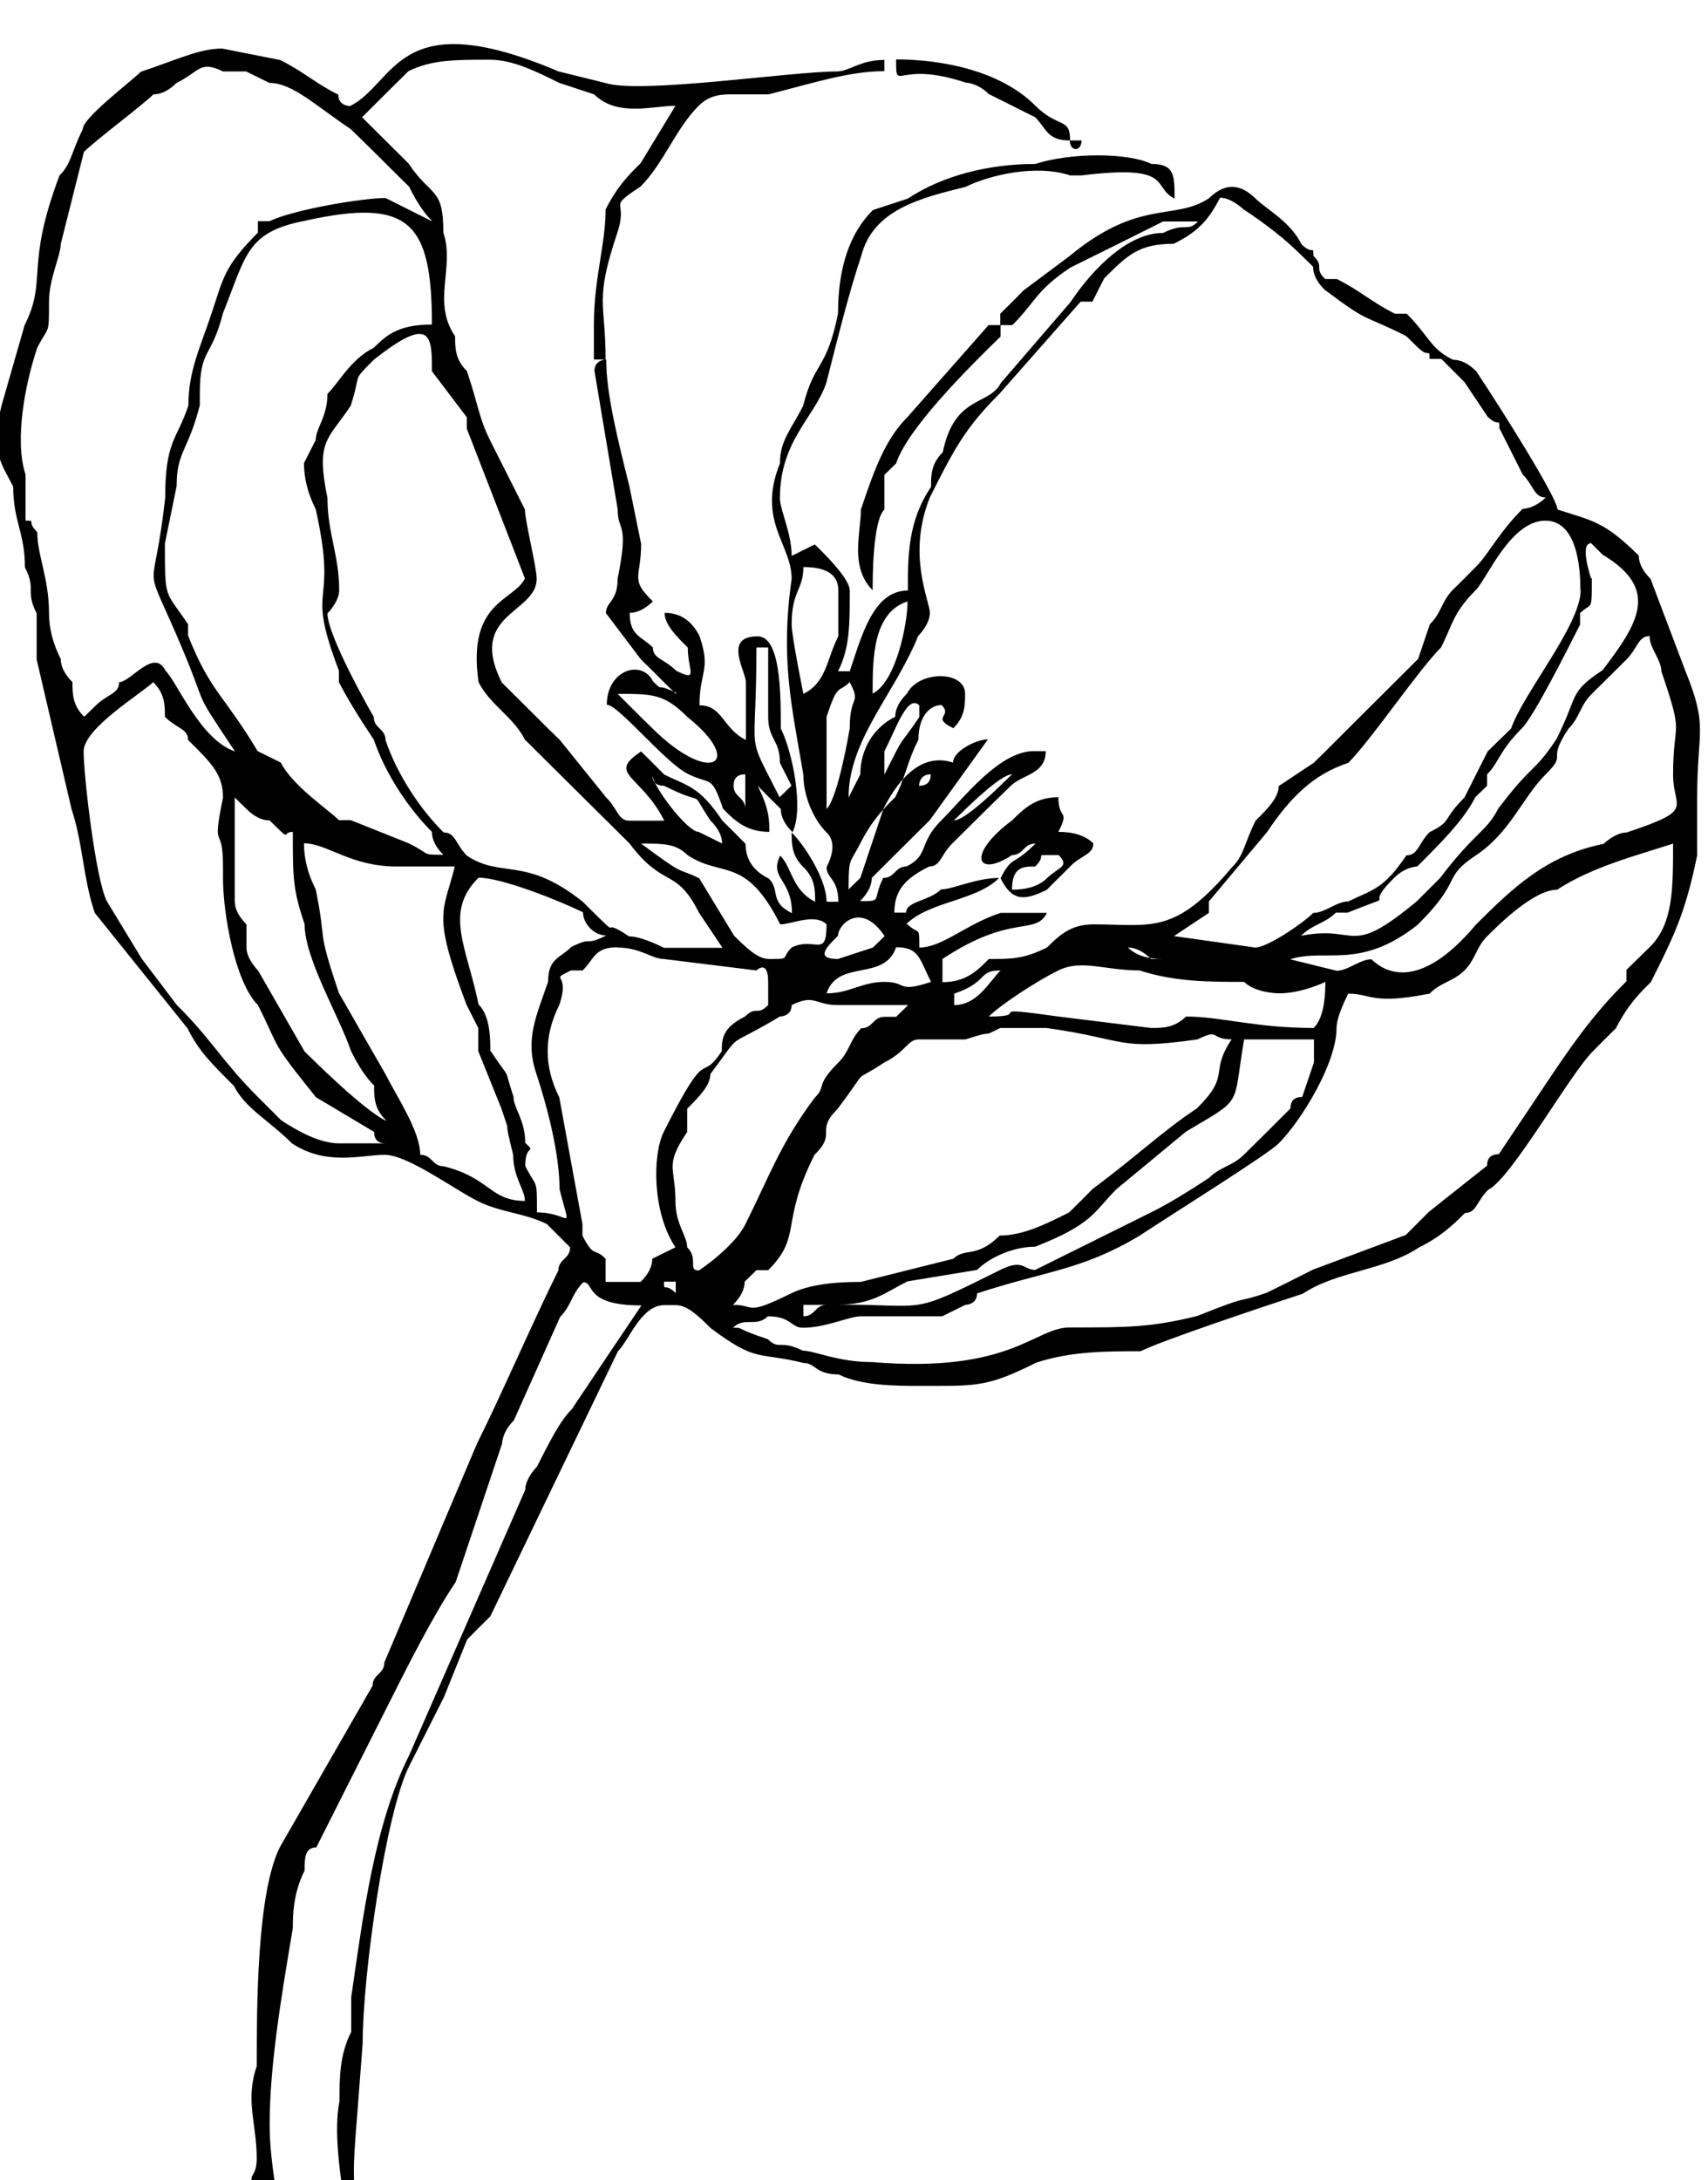 <?xml version="1.0" encoding="UTF-8"?>
<svg xmlns="http://www.w3.org/2000/svg" id="a" data-name="Calque 1" width="20.53mm" height="26.19mm" viewBox="0 0 58.21 74.25">
  <path d="M30.14,2.03v.39c-1.19,0-2.37.39-3.95.79h-1.19c-.4,0-.79,0-1.19.39-.79.79-1.19,1.96-1.98,2.75-1.19.79-.4.39-.79,1.57-.79,2.36-.4,2.36-.4,4.32h-.4v-1.18c0-1.57.4-2.75.4-3.93.4-.79.79-1.18,1.19-1.57l1.19-1.96c-.79,0-1.98.39-2.77-.39l-1.19-.39c-.79-.39-1.58-.79-2.37-.79-1.19,0-1.98,0-2.77.39-.4.39-1.19,1.18-1.58,1.57.79.79,1.19,1.18,1.58,1.57.79,1.18,1.19.79,1.19,2.36.4,1.18-.4,2.36.4,3.53,0,.39,0,.79.4,1.18.4,1.18.4,1.57.79,2.36l1.19,2.36c0,.39.4,1.96.4,2.36,0,1.18-2.37,1.18-1.19,3.53l1.58,1.57.4.39,1.58,1.96c.4.39.4.79.79.79h1.19c-.79-1.57-1.98-1.57-.79-2.36l.79.79c.79.39,1.19.39,1.98,1.57q.4.39.79.79,0,.79.79,1.18c.4.39,0,.79.79,1.18,0-1.18-.79-1.18-.4-1.96.4.39.4,1.18,1.19,1.57,0-.39,0-.79-.4-1.18s-.4-.79-.4-1.18c.4.39,1.19,1.57,1.19,2.36h.4c0-.79-.4-.79-.4-1.18q.4-.79,0-1.18c-.4-.39-.79-1.18-.79-1.96-.4-2.36-.79-3.93-.4-6.68,0-1.18-1.19-1.96-.4-3.93,0-.79.4-1.18.79-1.96.4-1.57.79-1.18,1.19-3.14,0-1.57.4-2.75,1.19-3.53l1.19-.39c1.19-.79,2.77-1.18,4.35-1.18,1.19-.39,3.16-.39,3.95,0,.79,0,.79.39.79,1.18-.79-.39,0-1.18-3.16-.79h-.4c-1.19-.39-2.77,0-3.56.39-1.58.39-3.16.79-3.56,2.36-.4,1.18-.79,2.75-1.19,4.32-.4,1.18-1.58,1.96-1.58,3.93,0,.39.4,1.18.4,1.96l.79-.39c.4.39,1.19,1.18,1.19,1.57,0,1.18,0,1.96-.4,2.75h.4c.4-1.18.79-2.75,1.98-2.75,0-1.18,0-2.36.79-3.53,0-.39,0-.79.4-1.18.4-1.96,1.58-1.57,1.98-2.36l2.37-2.75c.79-1.18,1.98-2.36,3.16-2.36.79-.39.79,0,1.19-.39h-1.19q-1.58.79-3.16,1.57c-1.19.79-1.19,1.18-1.98,1.96h-.4v.39l-.4.39c-.79.79-2.77,2.75-3.16,3.93l-.4.39v1.18c-.4.39-.4,2.36-.4,2.75-.79-.79-.4-1.96-.4-2.75.4-1.18.79-2.36,1.58-3.14l2.77-3.14h.4v-.39q.4-.39.79-.79l1.58-1.18c2.37-1.96,3.56-1.18,4.74-1.96q.4-.39.79-.39t.79.39c.4.39,1.19.79,1.58,1.57.4.39.4,0,.4.39.4.39,0,.39.4.79h.4c.79.39,1.19.79,1.98,1.18h.4c.79.79.79,1.18,1.58,1.57q.4,0,.79.39c.79,1.18,2.77,4.32,2.77,4.71,1.19.39,1.58.39,2.77,1.57q0,.39.4.79l1.19,3.14c.79,1.96.4,1.96.4,4.32v1.96c-.4,1.96-.79,2.75-1.58,4.32-.4.39-.79.79-1.19,1.57q-.4.39-.79.79c-.79.79-2.77,4.32-3.56,4.71-.4.39-.4.79-.79.79-.4.39-.79.79-1.58,1.18-1.19.79-2.77.79-3.95,1.57-1.19.39-4.74,1.57-5.53,1.96-1.19,0-2.37,0-3.56.39-1.58.79-1.98.79-3.56.79h-.4c-.79,0-1.98,0-2.77-.39-.79,0-.79-.39-1.19-.39-1.58-.39-1.58,0-3.16-1.18-.4-.39-.79-.79-1.19-.79h-.4c-.79,0-1.19,1.18-1.58,1.57l-4.35,9.03q-.4.39-.79.79l-.79,1.96c-.4.79-.79,1.57-1.19,2.36-.79,1.57-1.58,7.07-1.58,9.42-.4,5.5-.4,3.53,0,7.85.4,2.75.79,5.1,1.19,7.46.79,2.36,1.58,4.32,2.37,6.68l1.58,3.93c.4.39.4.79.4,1.18l1.58,3.14q0,.39.4,1.18c0,.79.79,1.57.79,2.36l.79,1.96c.79,1.18.79,1.57,1.19,2.75.79,1.18,1.58,3.14,1.98,4.71l.4,1.57c.4.39.4.79.79,1.18l.4.79c.79,1.57,1.19,3.53,1.98,5.5l1.58,2.75c.4.79.4,1.57.79,2.36.4.79.4,1.18.79,1.96q0,.39.4.79c0,.79.4.79.4,1.18l.79,2.75c.79,1.96,1.98,3.93,2.77,5.89.79,1.57,2.37,7.07,2.77,9.03l.79,1.96c0,.39,0,.79.4,1.18.4.79.4,2.36.79,3.14.4.79.4,1.96.79,2.36v.39c.4.39,0,.79.4,1.18l2.37,11.39c.4,1.96.4,4.71.79,6.68,0,.79.4,1.57.4,2.36l.79,7.46v.79c0,.39.4.39-.4.39-.4-.79,0-1.96,0-2.36-.4-.79-.4-1.57-.4-1.96l-.79-5.5c0-.79,0-2.36-.4-3.14v-3.53c0-.79-.4-1.57-.4-2.36l-1.58-6.68s0-.39-.4-.79l-1.58-7.07c-.4-.39-.4-.79-.4-1.18l-2.37-7.46c0-.39-.4-.79-.4-1.18l-1.19-3.14c-.4-1.57-1.58-4.32-1.98-5.1l-.79-1.57v-.79c-.4-.39-.4-.79-.4-1.18l-4.35-10.21q0-.39-.4-.79l-1.98-5.5c-1.58-3.14-4.35-10.21-5.14-12.17-.4-.79-1.19-3.14-1.58-4.32l-4.74-11.39c-.79-2.36-1.58-5.1-1.98-7.85v-1.18c0-1.96-1.19-5.89-.79-7.85,0-.79,0-1.57.4-2.36v-1.18c.4-2.75.79-5.89,1.98-8.25l3.95-9.03c0-.39.4-.79.4-.79.4-.79.79-1.57,1.19-1.96.79-1.18,1.58-2.36,2.37-3.53-1.98,0-1.58-.79-1.98-.79-.4.39-.4.79-.79,1.18l-1.58,3.53c-.4.39-.4.79-.4.79l-1.58,4.71c-.79,1.18-1.58,2.75-2.37,4.32-.4.79-.79,1.57-1.19,2.36l-1.19,2.36c-.4,0-.4.39-.4.79-.4.79-.4,1.57-.4,1.96-.4,2.36-.79,4.71-.79,6.68,0,1.57.4,2.75.4,4.32.4.79,0,2.36.4,3.53.4.79.79.79.79,1.57.4.79,0,1.57.4,2.36,0,.39.4,1.18.4,1.57l.79,1.96c0,.39.4,1.57.79,2.75,0,.79.4,1.96,1.19,3.53q0,.39.4.79l2.77,6.28v.39c.4.39.4.79.79,1.57,1.19,1.96,1.98,4.32,3.16,6.28.79,1.18,1.19,2.75,1.98,3.93l2.77,7.85c1.19,1.57,1.58,3.14,2.37,5.1.79,1.96,1.58,4.32,2.37,6.68l1.98,5.1q.4.39.4.79c0,.39,0,.79.4.79,0,.79.4,1.18.4,1.96.4.39.4,1.18.79,1.57v.39l.4.39c0,.39,0,.79.4,1.18,0,.39.79,2.36.79,2.75l.4.39c.4.39,0,.79.4,1.18,0,.39,0,0,.4.79,0,0,0,.39.4.79v.39c.4,1.96,1.19,3.93,1.58,5.89l2.37,11.39v1.96c.4,1.18.4,2.75.79,3.53.79,2.36,1.19,4.71,1.19,7.07v3.14c0,1.57,0,3.14.4,4.71h-.79c.4-1.18,0-3.14,0-4.32v-3.14l-.79-4.71c-.4-1.18-.79-2.36-.79-3.93l-.79-3.53c0-.39,0-1.18-.4-1.96,0-.79.4-1.18,0-1.96-.4-.79-.4-1.18-.4-1.96l-.4-1.96c-.4-.79-.79-1.96-.79-2.75l-.4-1.18v-1.57c-.4-.79-.4-1.57-.79-2.36l-.4-1.96c0-.39,0,0,0,0l-.79-1.96v-.39q-.4-.39-.4-.79s0-.39-.4-.79l-.4-1.18-.4-.39-1.58-4.32q0-.39-.4-.79c0-1.18-.4-2.36-1.19-3.53v-.39c0-.79-.79-1.18-.79-1.96q-.4-.39-.4-.79l-.79-1.96q0-.39-.4-.79v-.79q-.4-.39-.4-.79l-.79-1.57c-.4-1.18,0-1.18-.79-2.75-.4-.39-.4-1.18-.79-1.57q0-.39-.4-.79l-.79-2.75q0-.39-.4-.39l-1.19-3.53s-.4-.39-.4-.79l-.79-1.96v-.39l-.79-1.57q-.4-.39-.4-.79l-1.19-2.36q-.4-.39-.4-.79l-.4-1.18-1.19-1.96c0-.39-.79-1.18-.79-1.57s0-.39-.4-.79c0-.39-.4-.39-.4-.79-.4-1.18-.79-1.96-1.19-3.14-.79-1.18-1.98-3.53-2.37-5.1l-.4-1.57c-1.19-1.96-.79-2.36-1.19-3.53-.4-.79-.4-1.18-.79-1.96-1.19-3.14-.4-1.96-.79-3.53l-.4-1.18c-.4-.39,0,.39,0-.39-.4-1.18-.79-.79-.79-2.75l-.4-3.93c-.4-.79,0-.39,0-1.18,0-1.18-.4-1.96,0-3.14,0-1.96,0-5.89.79-7.46l3.16-5.5c0-.39.4-.39.4-.79l3.16-7.46c.79-1.57,1.98-4.32,2.77-5.89,0-.39.4-.39.4-.79l-.79-.79c-.79-.39-1.58-.39-2.37-.79-.79-.39-2.37-1.57-3.16-1.57s-1.98.39-3.16-.39c-.79-.79-1.58-1.18-1.98-1.96-.79-.79-1.19-1.18-1.58-1.96l-3.16-3.93c-.4-1.18-.4-2.36-.79-3.53l-1.19-5.1v-1.57c-.4-.79,0-.79-.4-1.57,0-1.18-.4-1.57-.4-2.75-.4-.79-.79-1.18-.4-2.75l.79-2.75c.79-1.57,0-1.96,1.19-5.1.4-.39.4-.79.79-1.57,0-.39,1.58-1.57,1.98-1.96,1.19-.39,1.98-.79,2.77-.79l1.98.39c.79.39,1.19.79,1.98,1.18,0,.39.4.39.4.39,1.58-.79,1.58-3.53,7.11-1.18l1.58.39c1.19.39,6.32-.39,7.91-.39.4,0,.79-.39,1.58-.39ZM14.73,7.53q-.4-.39-.79-1.18l-.4-.39q-.79-.79-1.19-1.18l-.4-.39c-1.19-.79-1.98-1.57-2.77-1.57l-.79-.39h-.79c-.79-.39-.79,0-1.58.39q-.4.39-.79.39c-.4.39-1.98,1.57-2.37,1.96l-.79,3.14c0,.39-.4,1.18-.4,1.96,0,1.18,0,.79-.4,1.57-.4,1.18-.79,3.14-.4,4.32v1.57c.4,0,0,0,.4.39,0,.79.4,1.57.4,2.75q0,.79.4,1.57,0,.39.4.79c0,.39,0,.79.4,1.18l.4-.39c.4-.39.79-.39.79-.79.4,0,1.19-1.18,1.58-.39.4.39,1.19,2.36,2.37,2.75-1.58-2.36-.79-1.18-1.98-3.93-1.19-2.75-.79-1.18-.4-4.71,0-1.96.4-1.96.79-3.14,0-1.18.4-1.96.79-3.14.4-1.18.4-1.57,1.58-2.75v-.39h.4c.79-.39,3.16-.79,3.95-.79l1.58.79ZM15.12,29.12q-.4-.39-.4-.79c-.79-.79-1.58-1.96-1.98-3.14q-.79-1.18-1.19-1.96v-.39c-1.19-3.14,0-1.96-.79-5.5q-.4-.79-.4-1.57l.4-.79c0-.39.4-.79.4-1.57.4-.39.79-1.18,1.58-1.57.4-.39.79-.79,1.98-.79,0-3.53-.79-4.32-4.35-3.53-1.98.39-1.98,1.18-2.77,3.14-.4,1.57-.79,1.18-.79,2.75v.39c-.4,1.57-.79,1.57-.79,2.75l-.4,1.96c0,1.96,0,1.57.79,2.75v.39c.79,1.96,1.19,1.96,2.37,3.93l.79.39c.4.79,1.58,1.57,1.98,1.96h.4l1.98.79c.79.39.4.39,1.19.39ZM24.61,32.26l-.79-1.18c-.79-1.57-1.19-.79-2.37-2.36l-3.56-3.53c-.4-.79-1.19-1.18-1.58-1.96-.4-2.75,1.19-2.75,1.58-3.53l-1.98-5.1v-.39l-1.19-1.57c0-1.18,0-1.96-1.98-.39-.79.79-.4.39-.79,1.57-.79,1.18-1.19,1.18-.79,3.14,0,1.18.4,1.96.4,3.14,0,.39-.4.79-.4.79,0,.79,1.58,3.53,1.58,3.53,0,.39.4.39.4.79.4,1.18,1.19,2.36,1.98,3.14.4,0,.4.39.79.79,1.19.79,1.98,0,3.95,1.57,1.58,1.57.4.39,1.58,1.18q.4,0,1.19.39h1.98ZM54.25,19.7c0,1.18,0,.79-.4,1.18v.39c-.4.79-1.58,3.14-1.98,3.53-.79.79-.79,1.18-1.19,1.57v.39l-.4.39c-.4.79-1.19,1.57-1.98,2.36,0,0-.4,0-.79.39-1.19,1.18.4.39-1.58,1.18h-.4c-.4.39-.79.39-1.19.79,1.98-.39,1.58.79,3.95-1.18l.79-.79c1.19-1.57,1.58-1.57,1.98-2.36,1.19-1.57,1.19-1.18,1.98-2.36.79-1.57.4-1.57,1.58-2.36,1.19-1.57,1.98-2.75,0-3.93-.79-.79-.4-.39-.4-.39-.4,0,0,1.18,0,1.18ZM27.38,23.63c.79-.39.79-1.18,1.19-1.96v-1.57q0-.79-1.19-.79c0,.79-.4.79-.4,1.96,0,.39.4,2.36.4,2.36ZM53.86,20.09c0-.39,0-2.36-1.19-2.36s-1.98,1.96-2.37,2.36c-.79.79-.79,1.18-1.19,1.96-.79.79-2.37,3.14-3.16,3.93-1.19.39-1.98,1.18-2.77,2.36l-1.98,2.36v.39l-1.19.79,2.77.39c.4,0,1.58-.79,1.98-1.18.4,0,.79-.39,1.19-.39.79-.39,1.19-.39,1.98-1.57.4,0,.4-.39.79-.79.79-.39.4-.39,1.19-1.18l.79-1.57.4-.39.4-.39c.4-1.18,2.37-3.53,2.37-4.71ZM30.93,20.48c-1.19.39-1.19,1.96-1.19,3.14.79-.39,1.19-2.36,1.19-3.14ZM28.17,25.98v1.57c.4-.39.79-2.75.79-2.75,0-1.18.4-.79,0-1.57-.4.39-.4,0-.79,1.18v1.57ZM56.23,21.66c-.4,0-.4.39-.79.79l-1.19,1.18c-.4.39-.4.79-.79,1.18-.79,1.18,0,.79-.79,1.57-.79.79-1.19,1.96-2.37,2.75-1.19.79-.4.79-1.98,2.36-1.98,1.57-3.16.79-4.35,1.18l1.58.39c.4,0,.79-.39,1.19-.39.4.39,1.58,1.18,3.56-1.18,1.19-1.18,2.37-2.36,4.35-2.75,0,0,.4-.39.79-.39,2.37-.79,1.58-.79,1.58-1.96,0-1.96.4-1.18-.4-3.53,0-.39-.4-.79-.4-1.18ZM13.15,38.94q-.4,0-.4-.39l-1.98-1.18c-1.58-1.96-1.19-1.57-1.98-3.14-.79-.79-1.19-3.14-1.19-4.32v-.39c0-1.57-.4-.39,0-2.36,0-.79-.4-1.18-1.19-1.96,0-.39-.4-.39-.79-.79,0-.39,0-.79-.4-1.18-.4.39-2.37,1.57-2.37,2.36s.4,4.32.79,5.1l1.19,1.96,1.19,1.57c1.19,1.18,1.58,1.96,2.77,3.14l.79.79q1.19.79,1.98.79h1.58ZM34.49,26.37c-.4,0-1.58,1.18-1.98,1.57.4,0,1.58-1.18,1.98-1.57ZM31.72,26.37c-.4,0-.4.39-.4.39q.4,0,.4-.39ZM24.61,28.73q0-.39-.4-.79c-.79-1.18,0-.39-1.58-1.18q-.4,0-.4-.39c0,.39,1.19,1.96,1.58,1.96l.79.39ZM31.33,24.02c-.4-.39-.79.79-1.19,1.57v.79c.79-1.57.4-.79,1.19-1.96v-.39ZM13.15,38.15c-.4-.39-.4-.79-.4-1.18q-.4-.39-.79-1.18c-.4-1.18-1.58-3.14-1.58-4.32-.4-1.18-.4-1.57-.4-3.14-.4,0,0,.39-.79-.39q-.4,0-.79-.39l-.4-.39v3.53q0,.39.4.79v.79c0,.39.4.79.4.79l1.58,2.75c.4.39,1.98,1.96,2.77,2.36ZM26.19,32.66c.79,0,.4,0,.79-.39.79-.39,1.19.39,1.19-.79-.4-.39-1.19,0-1.58,0-1.19-2.36-1.98-1.57-3.16-2.36-.4-.39-.79-.39-1.58-.39,1.58,1.18,1.19.79,1.98,1.18l1.19,1.96c.4.39.79.79,1.19.79ZM34.49,30.3q.79,0,1.19-.39c.4-.39.79-.39.4-.79,0-.39,0,0,0,0h-.4c-.4,0,0,0-.4.39-.4,0-.79,0-.79.79ZM30.93,31.48c.4.39.4,0,.4.79.79,0,1.58-.79,2.77-1.18h1.58c-.4.79-1.19,0-3.56,1.57v.79c.79,0,1.19-.39,1.58-.79.79,0,1.19,0,1.98-.39.4-.39.79-.79,1.58-.79,1.98,0,2.77.39,4.74-1.96.4-.39.4-.79.79-1.57.4-.39.79-.79.79-1.18l1.19-.79.4-.39.79-.79c.79-.79,1.58-1.57,2.37-2.36l.4-1.18c.4-.39.4-.79.79-1.18q.4-.39.79-.79c.4-.39.79-1.18,1.58-1.96,0,0,.4,0,.79-.39-.4,0-.4-.39-.79-.79l-.79-1.57c0-.39,0,0-.4-.39l-.79-1.18-.79-.79h-.4c0-.39,0,0-.4-.39l-.4-.39c-1.58-.79-1.19-.39-2.77-1.57q-.4-.39-.4-.79l-.4-.39q-.79-.79-1.98-1.57s-.4-.39-.79-.39c-.4.79-.79,1.18-1.58,1.57-1.19,0-1.58.39-2.37,1.18l-.4.79h-.4l-2.77,3.14c-1.19,1.18-1.58,1.96-2.37,3.53-.79,1.96,0,3.53,0,3.93s-.4.79-.4.79c-.79,1.96-2.37,3.53-2.37,5.5l.4-.79c0-.79.4-1.57,1.19-1.96q0-.39.4-.79c.4-.79,1.98-.79,1.98,0,0,.39,0,.79-.4,1.18-.79-.39,0-.39-.4-.79-.4,0-.79.39-.79,1.18-.4.79-.4,1.18-.79,1.96-.4.39-.79.79-1.19,1.57-.4.79-.4.39-.4,1.96v-.39l.4-.39.79-2.36c.4-.79,1.19-1.96,2.37-1.57,0-.39.79-.79,1.19-.79l-1.98,2.75c-.4.39-.79.79-1.19,1.18l-.79.79q0,.39-.4.79c.79,0,.4,0,.79-.79.4,0,.4-.39.79-.39.79-.39.4-.79,1.19-1.57.79-.79,1.98-2.36,3.16-2.36h.4c0,.79-.79.79-1.19,1.18l-.4.39-.4.39-1.19,1.18c-.4.39-.4.79-.79.79-.79.39-1.19.79-1.19,1.57h.4c0-.39.79-.39,1.19-.79.4,0,1.19-.39,1.98-.39-.79.79-2.37.79-3.16,1.57ZM35.28,28.73c-.4,0-.4.39-.79.39-1.19.79-1.58,0,0-1.18.4-.39.79-.79,1.58-.79,0,.79.4.39,0,1.18q.79,0,1.19.39c0,.39-.4.39-.79.79s-.4.39-.79.79c-.79.39-1.19.39-1.58-.39.4-.79.4-.39,1.19-1.18ZM57.02,28.73c-1.19.39-2.77.79-3.95,1.57-.79,0-1.98,1.18-2.37,1.57-.4.39-.4.79-.79,1.18-.4.39-.79.39-1.19.79-1.98.39-1.98,0-2.77,0q-.4.79-.4,1.18c0,1.18-1.19,3.14-1.98,3.93-.4.39-3.56,2.36-4.74,3.14-1.98,1.18-3.16,1.18-5.53,1.96,0,.39-.4.39-.4.39l-.79.39h-2.77c-.4,0-1.19.39-1.98.39-.4,0-.4-.39-1.19-.39-.4.39-.79,0-1.19.39.4,0,0,0,1.19.39.4.39.4,0,1.19.39.4,0,1.19.39,2.37.39,4.74.39,5.53-1.18,6.72-1.18,1.98,0,2.77,0,4.35-.39,1.98-.79,1.19-.39,2.37-.79q.79-.39,1.58-.79l3.16-1.18.79-.79,1.98-1.57q0-.39.4-.39l1.58-2.36c.79-1.18,1.58-2.36,2.77-3.53v-.39l.4-.39.4-.39c.79-.79.79-1.96.79-3.53ZM14.33,39.33c.4,0,.4.39.79.39,1.58.39,1.58,1.18,2.77,1.18,0-.39-.4-.79-.4-1.57-.4-1.57,0-.39-.4-1.57l-.79-1.96v-.79l-.4-.79c-1.19-3.14-.79-3.14-.4-4.71h-1.98c-1.58,0-2.37-.79-3.16-.79q0,.79.4,1.57c.4,1.96,0,1.18.79,3.53l1.58,2.75c.4.79,1.19,1.96,1.19,2.75ZM18.28,41.29c1.19,0,1.19.79.79-.79,0-1.18-.4-2.75-.79-3.93-.4-1.18,0-1.96.4-3.14,0-.79.4-.79.79-1.18.79-.39.4,0,1.19-.39-.4,0-.79-.39-.79-.79-.79-.39-2.77-1.18-3.56-1.18-1.19,1.18-.4,2.36,0,4.32.4.39.4,1.18.4,1.57.79,1.18.4.39.79,1.57,0,.39.4.79.4,1.57.4.39,0,0,0,.79.4.79.4.39.4,1.57ZM30.14,31.87c-.79-1.18-1.58-.39-1.58,0-.4.39-.79.79,0,.79l1.19-.39.4-.39ZM39.63,32.66h-.4q-.4-.39-.79-.39.4.39,1.19.39ZM34.1,33.05c-.79,0-.4.39-1.58.79v.39c.79,0,1.19-.79,1.58-1.18ZM30.54,32.26c-.4,1.18-1.98.39-2.37,1.57.79,0,1.19-.39,1.98-.39s.4.39,1.58,0c-.4-.79-.4-1.18-1.19-1.18ZM21.05,32.26c-.79,0-.79.39-1.19.79h-.4c-.79.39,0,0-.4,1.18q-.79,1.57,0,3.14l.79,4.32v.39c.4.79.4.39.79.79v.79h1.19q.4-.39.4-.79l.79-.39c-.79-1.18-.79-3.14-.4-3.93,1.58-3.14,1.19-1.57,1.98-2.75,0-.39,0-.79.79-1.18.4-.39.4,0,.79-.39v-.79c0-.79-.4-.39-.4-.39l-3.16-.39c-.4,0-.79-.39-1.58-.39ZM39.23,35.01c.4,0,.79,0,1.19-.39,1.19,0,2.37.39,4.35.39q.4-.39.4-1.57s-.79.39-1.58.39c0,0-.79,0-1.19-.39-1.19,0-2.37,0-3.56-.39-1.19,0-1.98-.39-2.77,0s-1.98,1.18-2.37,1.57c1.58,0-.4-.39,2.37,0l3.16.39ZM30.93,34.23h-2.37c-.79,0-.79-.39-1.58,0,0,.39-.4.39-.4.39-1.98,1.18-1.19.39-2.37,1.96,0,.39-.4.79-.79,1.18v.79c-.79,1.18-.4,1.18-.4,2.36,0,.79.4,1.18.4,1.57.4.39,0,.79.4.79,0,0,1.19-.79,1.58-1.57.79-1.57,1.19-2.75,2.37-4.32.4-.39,0-.39.79-1.18.4-.39.4-.79.79-1.18.4,0,.4-.39.79-.39h.4l.4-.39ZM42,35.4c-.79,0-.4-.39-1.19,0-2.77.39-2.37,0-5.14-.39h-1.58c-.79.39,0,0-1.19.39h-1.58c-.4,0-.4.39-1.19.79-1.19.79-.4,0-1.58,1.57-.79.79,0,.79-.79,1.57-1.19,2.36-.4,2.75-1.58,3.93h-.4l-.4.39q0,.39-.4.79c.79,0,.4.39,1.98-.39.79-.39,1.98-.39,2.37-.39l3.16-.79c.4-.39.79,0,1.58-.79.79,0,1.58-.39,2.37-.79q.4-.39.79-.79c1.58-1.18,2.37-1.96,3.56-2.75,1.19-1.18.4-1.18,1.19-2.36ZM44.77,35.4h-2.37c-.4,2.36,0,1.96-1.98,3.14l-2.37,1.96c-.79.79-.79,1.18-2.77,1.96-.79,0-1.58.39-1.98.79l-2.37.39c-.79.39-1.19.79-2.37.79,3.16,0,2.37.39,5.53-1.18.79-.39.79,0,1.19,0l3.95-1.96q.79-.39,1.98-1.18c.4-.39.79-.39,1.19-.79.4-.39,1.19-1.18,1.58-1.57q0-.39.4-.39l.4-1.18v-.79ZM25,43.26l-.79.79.79-.79ZM23.03,44.04v-.39h-.4c0,.39,0,0,.4.39ZM28.17,44.44h-.79v.39c.4,0,.4-.39.79-.39Z" style="fill-rule: evenodd;"></path>
  <path d="M23.03,23.63c-.4-.39-.79-.79-1.19-1.18l-1.19-1.57c0-.39.4-.39.4-1.18.4-1.96,0-1.57,0-2.36l-.79-4.71c0-.39.4-.39.4-.39,0,1.18.4,2.75.79,4.32l.4,1.96c0,1.18-.4,1.18.4,1.96q-.4.39-.79.39c0,.79.4.79.79,1.18,0,.39.4.39.79.79.79.39.4,0,.4-.79-.4-.39-.79-.79-.79-1.18q.79,0,1.19.79c.4,1.18,0,1.18,0,2.36.79,0,.79.79,1.58,1.18v-1.96c0-.39-.79-1.57.4-1.57.79,0,.79,1.96.79,3.14.4.79.79,2.75.4,3.53q-.4-.39-.4-.79-.4-.39-.79-.79c.4.79.4,1.18.4,1.57-.79,0-1.19-.39-1.58-.79-.4-1.18-.4-.79-1.19-1.18-.79-.39-2.37-2.36-2.77-2.36,0-1.18,1.19-1.57,1.58-.79.4.39,0,0,.79.39ZM21.05,23.63l.79.79.4.39c1.98,1.96,3.16,1.18,1.19-.39-.79-.79-1.19-.79-2.37-.79ZM25.4,27.55v-1.18q-.4,0-.4.39c0,.39.4.39.4.79ZM26.98,26.77l-.4-.79c0-.79-.4-.79-.4-1.57v-2.36h-.4c0,3.93-.4,2.75.79,5.1l.4-.39Z" style="fill-rule: evenodd;"></path>
  <path d="M36.47,4.78c-.79,0-.79-.39-1.19-.79l-1.58-.79c-.4-.39-.79-.39-.79-.39-2.37-.79-2.37.39-2.37-.79,1.58,0,3.56.39,4.74,1.57.79.79,1.19.39,1.19,1.18Z" style="fill-rule: evenodd;"></path>
  <path d="M36.86,4.78c0,.39-.4.39-.4,0h.4Z" style="fill-rule: evenodd;"></path>
</svg>
